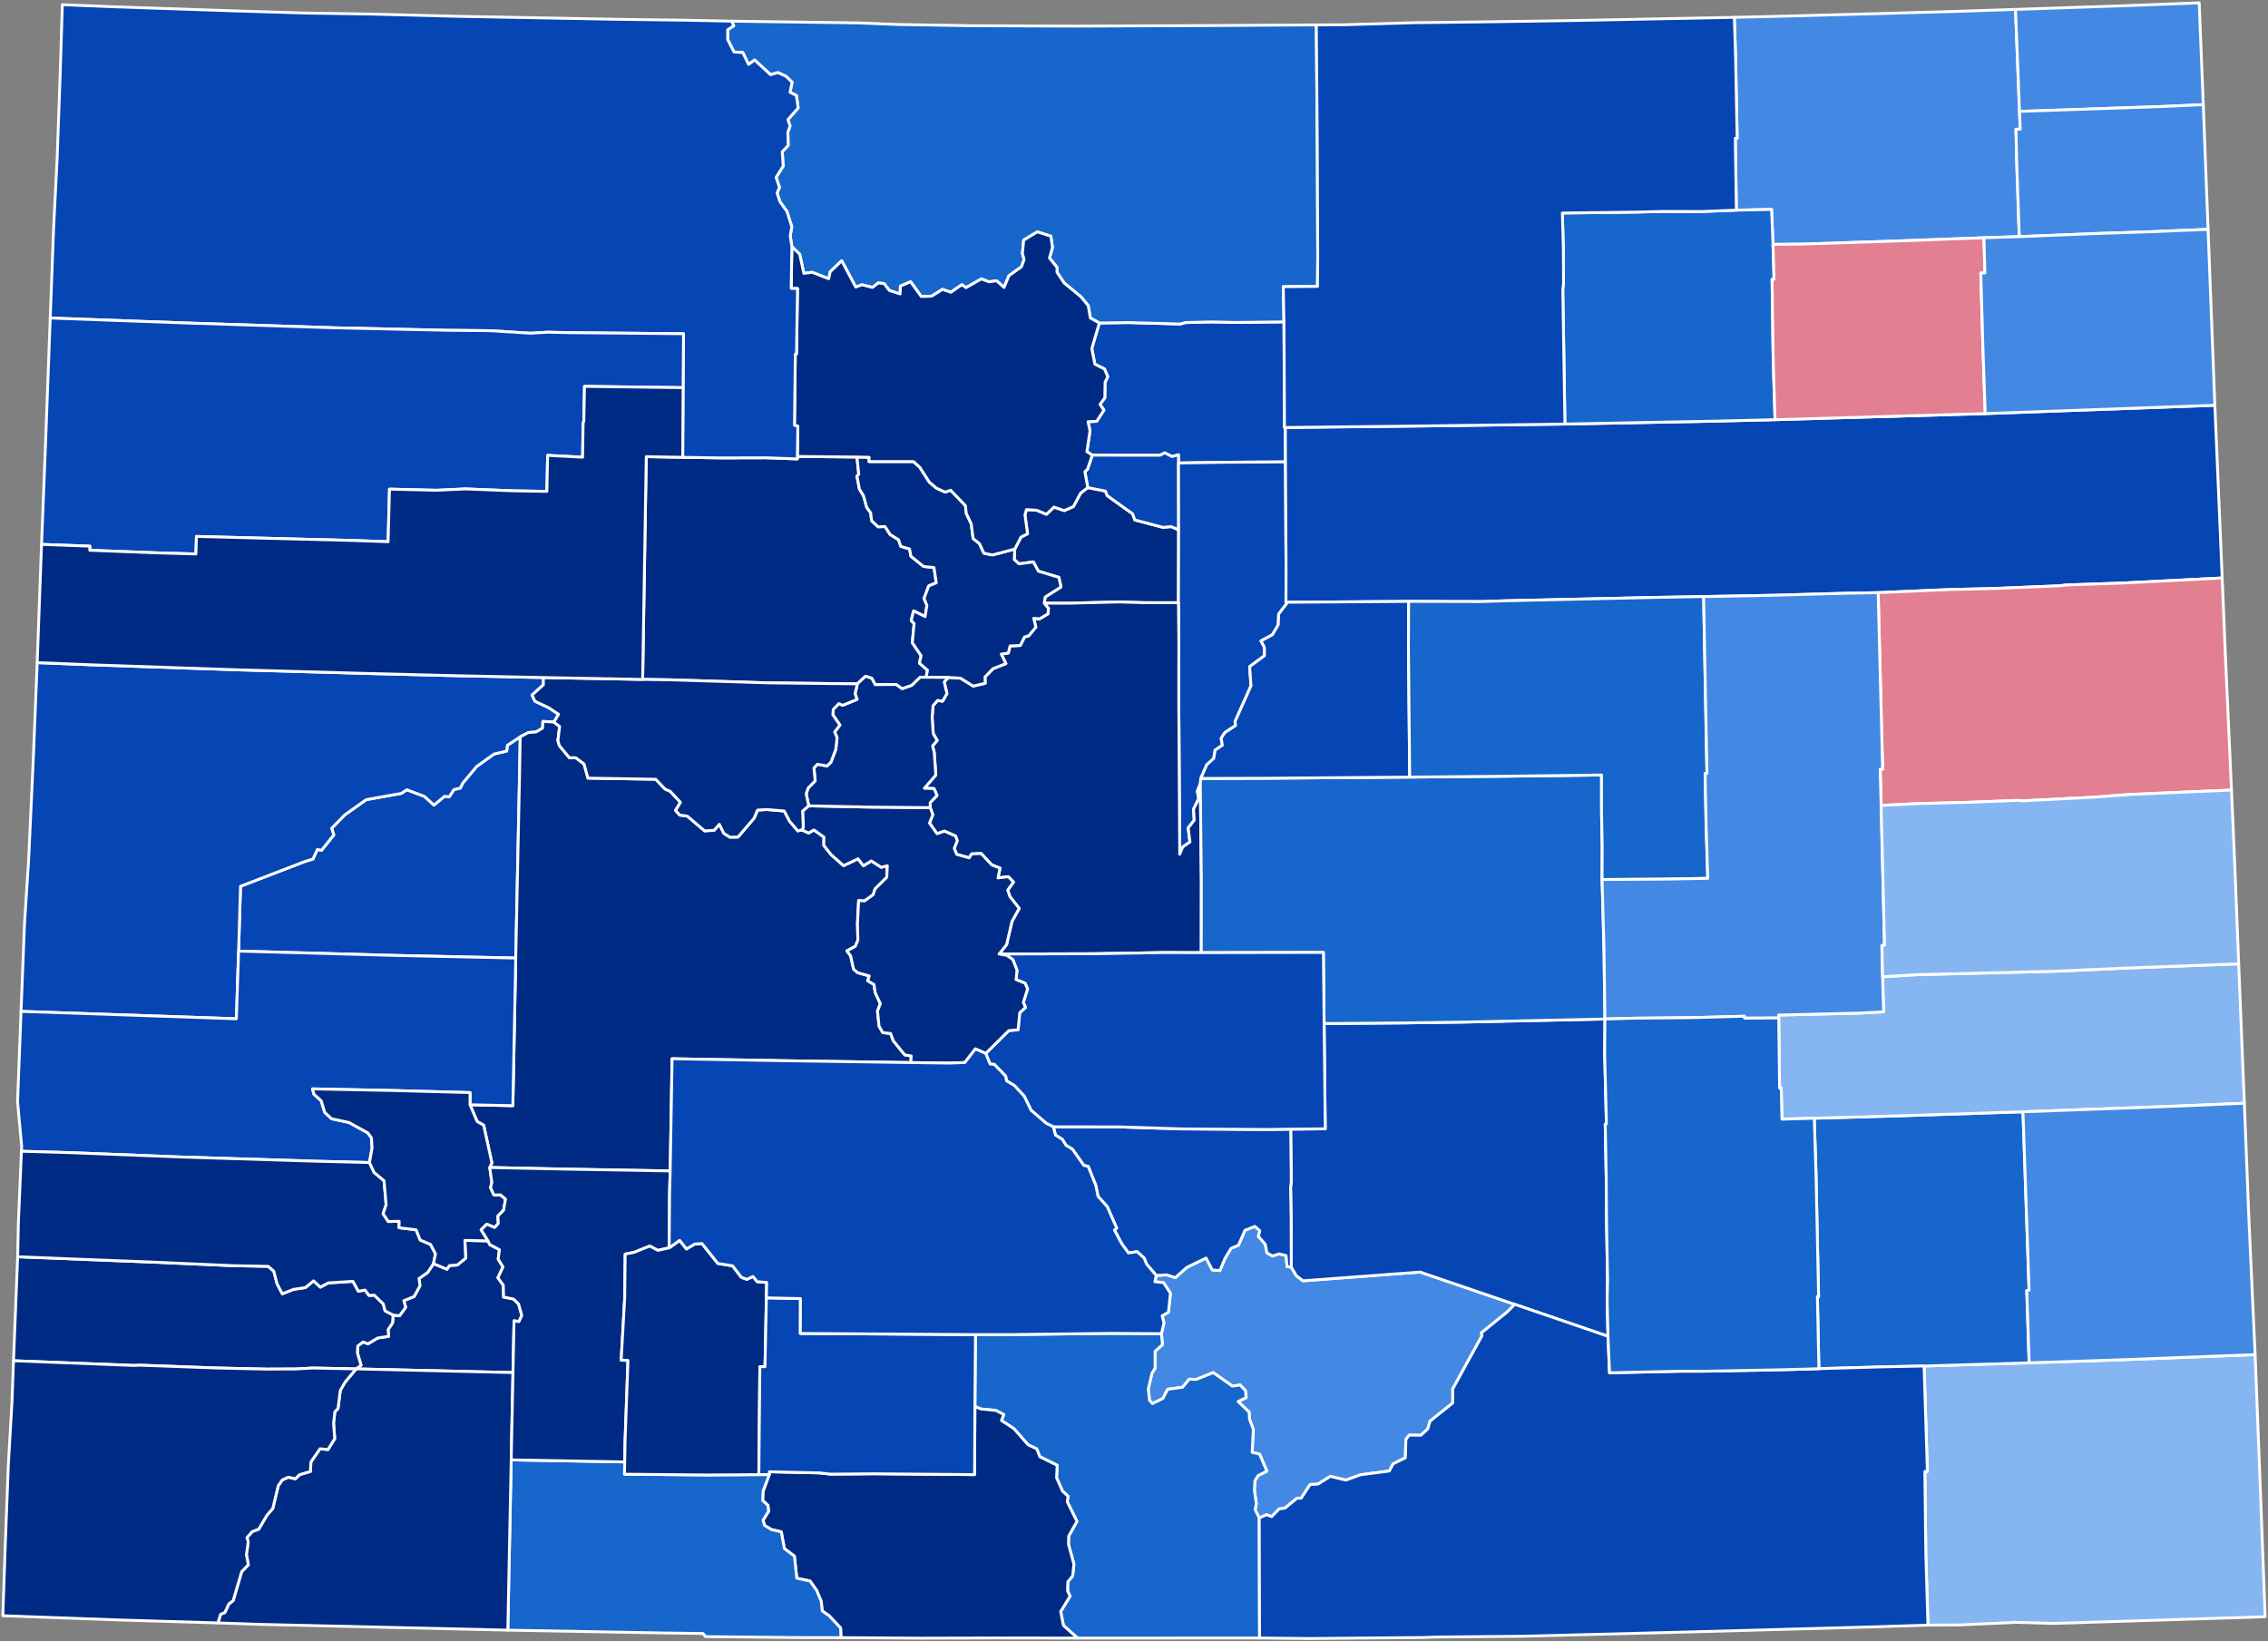 <?xml version="1.0" encoding="UTF-8" standalone="no"?>
<svg
   version="1.2"
   width="800"
   height="579"
   viewBox="0 0 800 579"
   stroke-linecap="round"
   stroke-linejoin="round"
   id="svg1"
   sodipodi:docname="Colorado(1).svg"
   inkscape:version="1.3.2 (091e20e, 2023-11-25, custom)"
   xmlns:inkscape="http://www.inkscape.org/namespaces/inkscape"
   xmlns:sodipodi="http://sodipodi.sourceforge.net/DTD/sodipodi-0.dtd"
   xmlns="http://www.w3.org/2000/svg"
   xmlns:svg="http://www.w3.org/2000/svg">
  <rect x="0" y="0" width="800" height="579" fill="#808080" stroke="none"/>
  <defs
     id="defs1" />
  <sodipodi:namedview
     id="namedview1"
     pagecolor="#ffffff"
     bordercolor="#000000"
     borderopacity="0.25"
     inkscape:showpageshadow="2"
     inkscape:pageopacity="0.0"
     inkscape:pagecheckerboard="0"
     inkscape:deskcolor="#d1d1d1"
     inkscape:zoom="1.0246331"
     inkscape:cx="372.32838"
     inkscape:cy="304.01125"
     inkscape:window-width="1920"
     inkscape:window-height="1017"
     inkscape:window-x="-8"
     inkscape:window-y="-8"
     inkscape:window-maximized="1"
     inkscape:current-layer="svg1" />
  <g
     id="Colorado"
     style="fill:#909090;fill-opacity:1;stroke:#ffffff;stroke-opacity:1">
    <path
       d="M 452.9 113.54 453.09 150.8 453.38 150.8 453.43 162.95 433.13 163.06 415.7 163.33 415.68 160.45 413.45 161.05 410.83 159.75 409.18 160.59 385.28 160.57 383.38 159.31 384.48 151.97 383.78 148.75 386.84 148.62 389.39 144.67 388 142.66 389.71 140.31 389.79 134.87 390.73 132.87 389.59 130.16 386.19 128.47 385.11 122.93 387.77 113.94 397.98 113.79 416.33 114.29 418.05 113.79 427.41 113.56 435.74 113.75 452.9 113.54 Z"
       id="cos_boulder"
       style="fill:#0645b4;fill-opacity:1;stroke:#ffffff;stroke-opacity:1" />
    <path
       d="M 415.74 186.89 415.68 212.62 403.68 212.61 394.9 212.34 377.02 212.79 368.32 212.78 368.67 210.6 374.23 207.07 373.5 203.67 366.26 201.5 364.5 198.22 359.45 198.91 357.75 197.38 357.94 193.69 360.14 189.46 362.45 188.3 361.53 181.6 362.07 179.77 365.64 179.98 369.13 181.41 371.76 178.88 375.38 180.11 378.62 178.7 381.16 173.95 383.68 172 389.95 173.23 390.55 174.83 399.5 181.24 400.31 183.42 410.24 186.03 413.1 185.77 415.74 186.89 Z"
       id="cos_clearcreek"
       style="fill:#002b84;fill-opacity:1;stroke:#ffffff;stroke-opacity:1" />
    <path
       d="M 415.7 163.33 415.74 186.89 413.1 185.77 410.24 186.03 400.31 183.42 399.5 181.24 390.55 174.83 389.95 173.23 383.68 172 382.66 166.38 383.6 165.55 385.28 160.57 409.18 160.59 410.83 159.75 413.45 161.05 415.68 160.45 415.7 163.33 Z"
       id="cos_gilpin"
       style="fill:#0645b4;fill-opacity:1;stroke:#ffffff;stroke-opacity:1" />
    <path
       d="M 464.31 8.79 464.66 52.57 464.81 90.78 464.72 101.04 452.66 101.13 452.9 113.54 435.74 113.75 427.41 113.56 418.05 113.79 416.33 114.29 397.98 113.79 387.77 113.94 384.6 112.18 383.86 107.82 381.27 104.68 375.34 99.81 372.84 96.04 372.82 94.28 370.18 91.02 371.24 87.27 370.67 83.31 365.91 81.8 361.09 84.7 360.64 89.39 361.24 91.53 360.32 94.1 355.89 97.27 354.16 101.41 351.54 99.05 348.9 99.42 346.17 98.39 340.76 101.47 339.27 100.43 335.42 103.11 332.45 102.08 328.64 104.47 324.96 104.6 321.2 99.39 317.6 100.93 317.51 103.69 313.68 102.46 311.87 100.05 309.85 99.8 307.76 101.4 304.01 100.45 301.85 101.28 296.9 91.99 292.85 95.86 292.32 98.33 286.47 96.05 283.54 96.43 282.07 89.65 279.32 87.02 278.74 83.27 279.29 79.98 277.58 74.59 275.09 71.12 274.1 68.07 274.94 66.09 273.75 62.58 276.25 58.6 275.93 53.51 278.02 51.3 277.9 46.68 278.68 44.42 277.91 42.2 281.53 38.09 280.92 33.69 278.67 32.55 279.4 29 277.22 26.89 274.37 25.61 271.8 26.35 266.19 21.18 264.04 22.74 262.01 18.53 258.91 18.35 256.69 13.99 256.66 10.5 258.81 9.1 258.08 7.47 303.13 8.09 316.63 8.64 343.89 9.09 379.52 9.22 419.08 9.06 464.31 8.79 Z"
       id="cos_larimer"
       style="fill:#1666cb;fill-opacity:1;stroke:#ffffff;stroke-opacity:1" />
    <path
       d="M 453.43 162.95 453.64 201.43 453.6 212.46 454.2 212.46 451.03 216.62 450.89 220.39 448.82 223.92 444.79 226.09 445.99 228.29 446.03 231.29 440.8 235.16 441.27 241.94 435.63 254.57 435.86 255.92 432.03 258.44 430.75 260.45 431.17 262.89 428.62 264.6 428.14 267.52 425.64 269.82 423.57 274.6 423.39 276.51 422.35 279.07 422.82 281.75 421.01 285.43 421.24 289.34 419.11 292.07 419.74 297.03 417.18 298.79 416.13 301.35 415.79 246.7 415.82 226.72 415.68 212.62 415.74 186.89 415.7 163.33 433.13 163.06 453.43 162.95 Z"
       id="cos_jefferson"
       style="fill:#0645b4;fill-opacity:1;stroke:#ffffff;stroke-opacity:1" />
    <path
       d="M 415.68 212.62 415.82 226.72 415.79 246.7 416.13 301.35 417.18 298.79 419.74 297.03 419.11 292.07 421.24 289.34 421.01 285.43 422.82 281.75 422.35 279.07 423.39 276.51 423.76 310.79 423.73 336.06 410.45 336.03 386.07 336.44 352.41 336.54 355.05 333.25 356.96 325.02 359.5 320.45 356.2 316.23 355.45 313.99 357.47 311.17 355.69 309.26 352.01 309.69 352.75 306.25 349.8 305.08 346.08 301.09 342.74 301.22 341.88 302.62 337.46 301.39 336.59 299.26 337.64 296.6 337.08 294.92 333.11 293.19 330.54 294.12 327.86 290.35 329.04 287.39 328.11 284.9 328.1 283.14 330.5 280.6 329.46 278.17 326.04 278.08 330.09 273.4 329.53 265.38 328.95 263.13 330.57 261.19 329.19 258.82 328.79 253.1 329.12 248.91 330.73 247.09 332.49 247.36 334.01 244.65 333.06 240.55 334.53 238.97 338.8 239.23 343.27 242.02 347.52 241.03 347.45 238.77 350.27 235.88 354.82 234.09 353.17 230.75 355.66 230.35 356.28 227.86 359.88 227.7 361.4 224.67 362.85 224.29 365.36 221.26 364.65 218.11 366.69 218.3 369.63 216.55 369.84 214.61 368.32 212.78 377.02 212.79 394.9 212.34 403.68 212.61 415.68 212.62 Z"
       id="cos_park"
       style="fill:#002b84;fill-opacity:1;stroke:#ffffff;stroke-opacity:1" />
    <path
       d="M 781.25 142.97 783.84 203.89 748.69 205.67 728.66 206.37 726.59 206.64 703.22 207.61 687.54 207.97 662.49 209.07 650.55 209.29 625.63 209.99 600.92 210.45 583.2 210.76 531.43 211.92 522.51 212.21 496.88 212.15 454.2 212.46 453.6 212.46 453.64 201.43 453.43 162.95 453.38 150.8 499.68 150.29 552 149.59 605.76 148.54 626.12 148.05 700.25 145.9 781.25 142.97 Z"
       id="cos_arapahoe"
       style="fill:#0645b4;fill-opacity:1;stroke:#ffffff;stroke-opacity:1" />
    <path
       d="M 455.48 446.99 457.2 449.94 459.59 451.82 500.92 448.73 534.32 460.13 531.6 462.85 522.54 470.18 522.76 471.17 512.42 489.97 512.45 494.91 504.42 501.34 503.62 504.07 501.2 506.31 497.07 506.26 495.91 507.77 495.72 514.25 491.38 516.41 490.09 518.91 479.91 520.25 474.72 522.12 469.23 520.8 464.87 523.55 462.12 523.67 458.98 528.51 457.51 528.51 453.25 532 451.2 532.29 448.58 535.01 446.74 534.34 444.18 535.48 442.72 532.55 443.15 530.4 442.46 525.77 442.65 522.32 443.76 520.52 446.87 518.97 444.3 512.97 441.67 512.31 442.09 504.21 440.75 500.67 440.61 498.14 436.73 494.4 439.56 493.01 439.31 490.56 437.41 488.57 434.71 488.97 427.96 484.21 421.98 486.6 419.47 486.53 417.15 489.36 411.85 490.1 410.22 493.31 406.52 495.13 405.48 494.05 405.03 489.98 406.34 484.39 407.43 482.65 407.43 476.68 410.03 474.36 409.68 470.46 410.55 466.67 409.93 464.18 412.15 462.89 412.85 456.21 410.4 452.47 407.36 452.14 407.85 449.93 411.56 449.72 414.56 450.7 418.66 447.06 425.41 443.79 427.63 447.99 430.29 448.22 432.1 443.88 434.23 440.36 436.83 439.26 439.14 433.99 442.65 432.61 444.38 434.15 443.89 436.16 446.31 438.91 446.9 441.96 448.87 443.06 451.17 442.31 453.64 442.91 453.99 446.78 455.48 446.99 Z"
       id="cos_huerfano"
       style="fill:#4389e3;fill-opacity:1;stroke:#ffffff;stroke-opacity:1" />
    <path
       d="M 409.68 470.46 410.03 474.36 407.43 476.68 407.43 482.65 406.34 484.39 405.03 489.98 405.48 494.05 406.52 495.13 410.22 493.31 411.85 490.1 417.15 489.36 419.47 486.53 421.98 486.6 427.96 484.21 434.71 488.97 437.41 488.57 439.31 490.56 439.56 493.01 436.73 494.4 440.61 498.14 440.75 500.67 442.09 504.21 441.67 512.31 444.3 512.97 446.87 518.97 443.76 520.52 442.65 522.32 442.46 525.77 443.15 530.4 442.72 532.55 444.18 535.48 444.29 577.82 380.08 577.85 375.11 573.41 374.14 568.47 377.45 563.05 376.57 561.24 376.65 558.01 378.36 555.93 378.81 551.78 376.89 544.78 376.96 541.86 379.88 536.68 376.45 529.76 376.74 527.82 374.76 525.99 372.68 521.27 372.9 516.9 366.78 513.88 365.7 511.1 362.66 509.68 357.65 503.99 353.25 501.09 354.07 499.01 351.3 497.56 345.99 497.03 343.88 496.14 344.08 470.8 356.55 470.79 391.63 470.36 409.68 470.46 Z"
       id="cos_costilla"
       style="fill:#1666cb;fill-opacity:1;stroke:#ffffff;stroke-opacity:1" />
    <path
       d="M 183.5 259.92 183.27 273.12 181.92 337.96 140.17 337.06 84.16 335.51 84.84 312.63 107.5 303.91 110.4 303.03 111.93 299.66 113.42 299.94 117.74 294.54 116.98 292.17 121.66 287.41 129.17 282.09 141.59 279.87 143.48 278.59 149.71 280.92 153.07 284 156.82 280.89 158.47 281.07 160.09 278.55 162.35 278 163.26 276.2 168.14 270.37 174.24 266 178.72 264.93 178.96 262.91 183.5 259.92 Z"
       id="cos_delta"
       style="fill:#0645b4;fill-opacity:1;stroke:#ffffff;stroke-opacity:1" />
    <path
       d="M 302.27 161.22 302.92 167.3 302.27 167.98 303.15 172.52 304.61 174.92 305.75 179.03 307.13 180.93 307.44 183.69 309.75 185.83 312.18 185.74 313.99 188.56 316.95 190.39 317.75 192.74 320.84 193.65 321.31 196.21 325.79 199.83 329.45 200.2 330.26 205.6 327.59 206.69 325.95 211.11 326.96 213.53 326.32 217.52 322.26 215.49 321.41 218.94 322.44 219.96 321.81 226.74 324.91 231.3 324.31 233.92 327.17 236.42 326.68 238.91 324.59 238.9 321.61 241.79 318.21 242.99 316.09 241.46 308.7 241.52 307.5 239.26 305.3 238.56 302.42 241.24 270.84 240.89 236.65 239.82 226.68 239.67 227.96 161.09 240.81 161.32 254.01 161.53 270.45 161.49 281.25 161.89 281.26 161.02 302.27 161.22 Z"
       id="cos_eagle"
       style="fill:#002b84;fill-opacity:1;stroke:#ffffff;stroke-opacity:1" />
    <path
       d="M 357.94 193.69 357.75 197.38 359.45 198.91 364.5 198.22 366.26 201.5 373.5 203.67 374.23 207.07 368.67 210.6 368.32 212.78 369.84 214.61 369.63 216.55 366.69 218.3 364.65 218.11 365.36 221.26 362.85 224.29 361.4 224.67 359.88 227.7 356.28 227.86 355.66 230.35 353.17 230.75 354.82 234.09 350.27 235.88 347.45 238.77 347.52 241.03 343.27 242.02 338.8 239.23 334.53 238.97 326.68 238.91 327.17 236.42 324.31 233.92 324.91 231.3 321.81 226.74 322.44 219.96 321.41 218.94 322.26 215.49 326.32 217.52 326.96 213.53 325.95 211.11 327.59 206.69 330.26 205.6 329.45 200.2 325.79 199.83 321.31 196.21 320.84 193.65 317.75 192.74 316.95 190.39 313.99 188.56 312.18 185.74 309.75 185.83 307.44 183.69 307.13 180.93 305.75 179.03 304.61 174.92 303.15 172.52 302.27 167.98 302.92 167.3 302.27 161.22 306.57 161.31 306.53 162.82 322.23 162.83 324.44 164.83 327.81 170.07 330.3 172.19 333.38 173.59 335.36 172.94 340.56 178.4 340.82 181.04 342.6 184.84 343.26 189.97 345.5 191.78 347.05 195.14 350.06 195.77 357.94 193.69 Z"
       id="cos_summit"
       style="fill:#002b84;fill-opacity:1;stroke:#ffffff;stroke-opacity:1" />
    <path
       d="M 191.67 239.01 191.67 241.57 187.68 245.19 188.69 247.37 193.48 249.61 197.05 251.97 195.38 254.7 191.51 254.49 191.39 256.86 189.06 258.22 186.44 258.4 183.5 259.92 178.96 262.91 178.72 264.93 174.24 266 168.14 270.37 163.26 276.2 162.35 278 160.09 278.55 158.47 281.07 156.82 280.89 153.07 284 149.71 280.92 143.48 278.59 141.59 279.87 129.17 282.09 121.66 287.41 116.98 292.17 117.74 294.54 113.42 299.94 111.93 299.66 110.4 303.03 107.5 303.91 84.84 312.63 84.16 335.51 83.38 359.39 7.42 356.78 8.66 325.56 10.09 303.56 11.73 268.08 13.12 233.76 32.48 234.53 83.78 236.29 130.56 237.6 160.55 238.35 191.67 239.01 Z"
       id="cos_mesa"
       style="fill:#0645b4;fill-opacity:1;stroke:#ffffff;stroke-opacity:1" />
    <path
       d="M 195.38 254.7 197.4 256.28 196.79 261.28 197.31 263.04 200.85 267.3 203.08 267.3 206.02 269.5 207.39 274.49 231.31 274.89 234.57 278.33 236.42 279.15 240.03 283.03 238.3 285.87 239.78 287.53 242.44 287.89 248.55 293.09 251.89 292.9 253.74 290.77 255.33 293.98 257.49 295.33 260.31 295.28 266 288.6 267.21 285.76 270.58 285.57 276.65 286.09 278.51 289.69 281.43 293.1 282.81 292.75 285.24 293.85 287.11 292.77 290.63 295.29 290.59 298.25 293.24 301.55 297.56 305.36 302.66 302.94 304.55 305.39 307.35 303.7 310.86 305.94 312.99 305.4 312.8 309.48 308.68 313.55 308 315.63 304.95 317.82 302.87 317.7 302.46 325.92 302.61 331.65 301.72 333.82 298.72 335.43 300.03 337.14 301.1 341.89 302.53 343.12 306.63 344.27 306.06 345.98 308.29 347.29 308.71 350.14 310.53 354.04 309.52 356.67 310.08 362 311.39 364.27 314.16 364.57 315.07 367.09 319.16 372.13 321.41 372.49 321.28 374.84 275.92 374.17 237.07 373.48 236.4 413.06 199.55 412.42 172.75 411.85 173.5 410.23 170.6 396.91 168.29 395.61 165.79 389.72 180.9 390.04 181.92 337.96 183.27 273.12 183.5 259.92 186.44 258.4 189.06 258.22 191.39 256.86 191.51 254.49 195.38 254.7 Z"
       id="cos_gunnison"
       style="fill:#002b84;fill-opacity:1;stroke:#ffffff;stroke-opacity:1" />
    <path
       d="M 181.92 337.96 180.9 390.04 165.79 389.72 165.81 385.42 138.97 384.7 110.25 384.11 110.72 385.96 113.31 388.33 114.53 392.39 116.97 394.65 123.09 395.96 129.75 399.64 131.02 401.38 131.24 404.97 130.33 410.1 111.71 409.64 63.88 408.15 25.63 406.64 7.56 406.12 7.65 404.46 6.2 388.66 7.42 356.78 83.38 359.39 84.16 335.51 140.17 337.06 181.92 337.96 Z"
       id="cos_montrose"
       style="fill:#0645b4;fill-opacity:1;stroke:#ffffff;stroke-opacity:1" />
    <path
       d="M 566.11 359.47 566.02 371.75 566.64 396.48 566.22 396.58 566.57 415.09 566.7 432.1 567.05 451.45 566.9 458.89 567.19 471.39 534.32 460.13 500.92 448.73 459.59 451.82 457.2 449.94 455.48 446.99 455.42 429.31 455.23 418.8 455.48 416.82 455.27 398.32 467.46 398.2 467.06 361.07 495.76 360.84 516.28 360.55 566.11 359.47 Z"
       id="cos_pueblo"
       style="fill:#0645b4;fill-opacity:1;stroke:#ffffff;stroke-opacity:1" />
    <path
       d="M 497.25 274.13 532.11 273.81 564.91 273.39 564.92 286.43 565.15 298.48 565.11 310.26 565.79 335.02 566.11 359.47 516.28 360.55 495.76 360.84 467.06 361.07 466.8 335.98 423.73 336.06 423.76 310.79 423.39 276.51 423.57 274.6 446.07 274.54 497.25 274.13 Z"
       id="cos_elpaso"
       style="fill:#1666cb;fill-opacity:1;stroke:#ffffff;stroke-opacity:1" />
    <path
       d="M 496.88 212.15 496.81 228.73 497.25 274.13 446.07 274.54 423.57 274.6 425.64 269.82 428.14 267.52 428.62 264.6 431.17 262.89 430.75 260.45 432.03 258.44 435.86 255.92 435.63 254.57 441.27 241.94 440.8 235.16 446.03 231.29 445.99 228.29 444.79 226.09 448.82 223.92 450.89 220.39 451.03 216.62 454.2 212.46 496.88 212.15 Z"
       id="cos_douglas"
       style="fill:#0645b4;fill-opacity:1;stroke:#ffffff;stroke-opacity:1" />
    <path
       d="M 455.27 398.32 455.48 416.82 455.23 418.8 455.42 429.31 455.48 446.99 453.99 446.78 453.64 442.91 451.17 442.31 448.87 443.06 446.9 441.96 446.31 438.91 443.89 436.16 444.38 434.15 442.65 432.61 439.14 433.99 436.83 439.26 434.23 440.36 432.1 443.88 430.29 448.22 427.63 447.99 425.41 443.79 418.66 447.06 414.56 450.7 411.56 449.72 407.85 449.93 404.48 445.99 403.58 443.81 401.08 441.53 398.04 442 395.65 438.68 393.09 433.92 393.9 433.23 390.52 425.6 387.31 422.05 386.55 418.23 383.84 411.45 382.31 411.12 378.3 405.42 376.04 404.03 374.72 401.93 372.32 400.42 371.52 397.48 394.48 397.52 416.89 398.23 446.72 398.43 455.27 398.32 Z"
       id="cos_custer"
       style="fill:#0645b4;fill-opacity:1;stroke:#ffffff;stroke-opacity:1" />
    <path
       d="M 172.16 437.74 172.75 439.04 176.17 440.83 175.73 444.2 177.44 446.91 175.63 450.74 177.53 453.36 177.63 457.55 181.14 458.25 182.91 459.95 184.06 464.03 183.05 466.22 181.32 465.92 180.95 484.19 125.63 482.89 127.35 481.61 126.07 477.26 126.19 474.81 128.06 473.39 129.79 474.04 133.25 471.98 137.11 471.4 136.87 469.06 138.47 466.66 138.66 463.89 140.91 464.15 143.09 461.16 142.43 458.82 146.08 457.37 148.13 453.57 147.81 451 150.84 448.88 152.91 445.77 157.66 447.73 158.55 446.42 161.29 446.24 164.25 443.84 163.98 437.56 172.16 437.74 Z"
       id="cos_sanjuan"
       style="fill:#002b84;fill-opacity:1;stroke:#ffffff;stroke-opacity:1" />
    <path
       d="M 467.06 361.07 467.46 398.2 455.27 398.32 446.72 398.43 416.89 398.23 394.48 397.52 371.52 397.48 369.05 396.26 363.71 391.68 361.27 386.69 357.8 382.93 355.04 381.29 354.71 379.6 350.72 375.48 349.23 375.35 347.69 371.61 355.84 363.56 359.11 363.26 359.69 357.25 361.74 355.36 360.96 353.65 362.46 348.83 361.57 346.83 358.4 345.58 358.72 342.21 357.25 338.49 355.13 337.02 352.41 336.54 386.07 336.44 410.45 336.03 423.73 336.06 466.8 335.98 467.06 361.07 Z"
       id="cos_fremont"
       style="fill:#0645b4;fill-opacity:1;stroke:#ffffff;stroke-opacity:1" />
    <path
       d="M 387.77 113.94 385.11 122.93 386.19 128.47 389.59 130.16 390.73 132.87 389.79 134.87 389.71 140.31 388 142.66 389.39 144.67 386.84 148.62 383.78 148.75 384.48 151.97 383.38 159.31 385.28 160.57 383.6 165.55 382.66 166.38 383.68 172 381.16 173.95 378.62 178.7 375.38 180.11 371.76 178.88 369.13 181.41 365.64 179.98 362.07 179.77 361.53 181.6 362.45 188.3 360.14 189.46 357.94 193.69 350.06 195.77 347.05 195.14 345.5 191.78 343.26 189.97 342.6 184.84 340.82 181.04 340.56 178.4 335.36 172.94 333.38 173.59 330.3 172.19 327.81 170.07 324.44 164.83 322.23 162.83 306.53 162.82 306.57 161.31 302.27 161.22 281.26 161.02 281.43 150.34 280.24 150.02 280.53 124.88 280.95 124.88 281.31 101.78 279.07 101.75 279.32 87.02 282.07 89.65 283.54 96.43 286.47 96.05 292.32 98.33 292.85 95.86 296.9 91.99 301.85 101.28 304.01 100.45 307.76 101.4 309.85 99.8 311.87 100.05 313.68 102.46 317.51 103.69 317.6 100.93 321.2 99.39 324.96 104.6 328.64 104.47 332.45 102.08 335.42 103.11 339.27 100.43 340.76 101.47 346.17 98.39 348.9 99.42 351.54 99.05 354.16 101.41 355.89 97.27 360.32 94.1 361.24 91.53 360.64 89.39 361.09 84.7 365.91 81.8 370.67 83.31 371.24 87.27 370.18 91.02 372.82 94.28 372.84 96.04 375.34 99.81 381.27 104.68 383.86 107.82 384.6 112.18 387.77 113.94 Z"
       id="cos_grand"
       style="fill:#002b84;fill-opacity:1;stroke:#ffffff;stroke-opacity:1" />
    <path
       d="M 258.08 7.47 258.81 9.1 256.66 10.5 256.69 13.99 258.91 18.35 262.01 18.53 264.04 22.74 266.19 21.18 271.8 26.35 274.37 25.61 277.22 26.89 279.4 29 278.67 32.55 280.92 33.69 281.53 38.09 277.91 42.2 278.68 44.42 277.9 46.68 278.02 51.3 275.93 53.51 276.25 58.6 273.75 62.58 274.94 66.09 274.1 68.07 275.09 71.12 277.58 74.59 279.29 79.98 278.74 83.27 279.32 87.02 279.07 101.75 281.31 101.78 280.95 124.88 280.53 124.88 280.24 150.02 281.43 150.34 281.26 161.02 281.25 161.89 270.45 161.49 254.01 161.53 240.81 161.32 240.95 136.75 241.1 117.73 200.84 117.35 193.2 117.19 187.07 117.55 172.92 116.66 157.9 116.52 118.45 115.65 64.01 113.88 17.72 112.19 18.9 80.69 20.16 55.86 21.22 26.47 21.99 1.65 39.85 2.39 81.14 3.79 108.06 4.61 130.05 4.95 161.92 5.77 216.79 6.8 242.43 7.14 258.08 7.47 Z"
       id="cos_routt"
       style="fill:#0645b4;fill-opacity:1;stroke:#ffffff;stroke-opacity:1" />
    <path
       d="M 328.11 284.9 329.04 287.39 327.86 290.35 330.54 294.12 333.11 293.19 337.08 294.92 337.64 296.6 336.59 299.26 337.46 301.39 341.88 302.62 342.74 301.22 346.08 301.09 349.8 305.08 352.75 306.25 352.01 309.69 355.69 309.26 357.47 311.17 355.45 313.99 356.2 316.23 359.5 320.45 356.96 325.02 355.05 333.25 352.41 336.54 355.13 337.02 357.25 338.49 358.72 342.21 358.4 345.58 361.57 346.83 362.46 348.83 360.96 353.65 361.74 355.36 359.69 357.25 359.11 363.26 355.84 363.56 347.69 371.61 344.07 370.01 340.32 374.83 334.84 375.02 321.28 374.84 321.41 372.49 319.16 372.13 315.07 367.09 314.16 364.57 311.39 364.27 310.08 362 309.52 356.67 310.53 354.04 308.71 350.14 308.29 347.29 306.06 345.98 306.63 344.27 302.53 343.12 301.1 341.89 300.03 337.14 298.72 335.43 301.72 333.82 302.61 331.65 302.46 325.92 302.87 317.7 304.95 317.82 308 315.63 308.68 313.55 312.8 309.48 312.99 305.4 310.86 305.94 307.35 303.7 304.55 305.39 302.66 302.94 297.56 305.36 293.24 301.55 290.59 298.25 290.63 295.29 287.11 292.77 285.24 293.85 282.81 292.75 283.35 291.88 283.1 286.1 285.26 284.27 306.18 284.7 328.11 284.9 Z"
       id="cos_chaffee"
       style="fill:#002b84;fill-opacity:1;stroke:#ffffff;stroke-opacity:1" />
    <path
       d="M 326.68 238.91 334.53 238.97 333.06 240.55 334.01 244.65 332.49 247.36 330.73 247.09 329.12 248.91 328.79 253.1 329.19 258.82 330.57 261.19 328.95 263.13 329.53 265.38 330.09 273.4 326.04 278.08 329.46 278.17 330.5 280.6 328.1 283.14 328.11 284.9 306.18 284.7 285.26 284.27 284.37 280.02 285.06 277.98 287.54 275.44 287.1 270.92 288.32 269.58 291.71 270.2 293.09 268.89 294.79 264.41 295.26 260.24 294.41 258.2 296.25 255.78 293.76 252.12 293.93 250.23 295.89 248.19 297.24 248.79 302.32 246.72 301.61 244.7 302.42 241.24 305.3 238.56 307.5 239.26 308.7 241.52 316.09 241.46 318.21 242.99 321.61 241.79 324.59 238.9 326.68 238.91 Z"
       id="cos_lake"
       style="fill:#002b84;fill-opacity:1;stroke:#ffffff;stroke-opacity:1" />
    <path
       d="M 302.42 241.24 301.61 244.7 302.32 246.72 297.24 248.79 295.89 248.19 293.93 250.23 293.76 252.12 296.25 255.78 294.41 258.2 295.26 260.24 294.79 264.41 293.09 268.89 291.71 270.2 288.32 269.58 287.1 270.92 287.54 275.44 285.06 277.98 284.37 280.02 285.26 284.27 283.1 286.1 283.35 291.88 282.81 292.75 281.43 293.1 278.51 289.69 276.65 286.09 270.58 285.57 267.21 285.76 266 288.6 260.31 295.28 257.49 295.33 255.33 293.98 253.74 290.77 251.89 292.9 248.55 293.09 242.44 287.89 239.78 287.53 238.3 285.87 240.03 283.03 236.42 279.15 234.57 278.33 231.31 274.89 207.39 274.49 206.02 269.5 203.08 267.3 200.85 267.3 197.31 263.04 196.79 261.28 197.4 256.28 195.38 254.7 197.05 251.97 193.48 249.61 188.69 247.37 187.68 245.19 191.67 241.57 191.67 239.01 226.68 239.67 236.65 239.82 270.84 240.89 302.42 241.24 Z"
       id="cos_pitkin"
       style="fill:#002b84;fill-opacity:1;stroke:#ffffff;stroke-opacity:1" />
    <path
       d="M 138.66 463.89 138.47 466.66 136.87 469.06 137.11 471.4 133.25 471.98 129.79 474.04 128.06 473.39 126.19 474.81 126.07 477.26 127.35 481.61 125.63 482.89 110.27 482.59 104.25 482.92 94.13 482.97 76.32 482.57 49.43 481.59 47.21 481.68 4.76 480.02 6.23 443.34 56.14 445.32 82.5 446.49 94.6 446.71 96.58 448.42 97.73 452.84 99.59 456.39 103.49 454.85 107.73 454.21 110.6 451.83 113.02 454.06 115.77 452.56 124.49 452 126.41 455.49 128.75 455.08 130.18 456.98 132.02 456.88 135.19 459.95 135.83 462.41 138.66 463.89 Z"
       id="cos_dolores"
       style="fill:#002b84;fill-opacity:1;stroke:#ffffff;stroke-opacity:1" />
    <path
       d="M 130.33 410.1 131.95 413.56 135.48 416.54 136.2 425 135.13 428.17 136.96 430.9 140.8 430.82 140.75 433.09 146.76 433.82 148.24 437.45 151.88 438.97 153.61 442.3 152.91 445.77 150.84 448.88 147.81 451 148.13 453.57 146.08 457.37 142.43 458.82 143.09 461.16 140.91 464.15 138.66 463.89 135.83 462.41 135.19 459.95 132.02 456.88 130.18 456.98 128.75 455.08 126.41 455.49 124.49 452 115.77 452.56 113.02 454.06 110.6 451.83 107.73 454.21 103.49 454.85 99.59 456.39 97.73 452.84 96.58 448.42 94.6 446.71 82.5 446.49 56.14 445.32 6.23 443.34 6.48 431.5 7.56 406.12 25.63 406.64 63.88 408.15 111.71 409.64 130.33 410.1 Z"
       id="cos_sanmiguel"
       style="fill:#002b84;fill-opacity:1;stroke:#ffffff;stroke-opacity:1" />
    <path
       d="M 165.79 389.72 168.29 395.61 170.6 396.91 173.5 410.23 172.75 411.85 173.5 417.09 173.04 419 174.23 421.56 176.51 421.48 178.32 422.99 177.64 426.91 175.61 428.99 175.77 431.58 174.47 433.03 171.72 431.85 169.71 433.81 172.16 437.74 163.98 437.56 164.25 443.84 161.29 446.24 158.55 446.42 157.66 447.73 152.91 445.77 153.61 442.3 151.88 438.97 148.24 437.45 146.76 433.82 140.75 433.09 140.8 430.82 136.96 430.9 135.13 428.17 136.2 425 135.48 416.54 131.95 413.56 130.33 410.1 131.24 404.97 131.02 401.38 129.75 399.64 123.09 395.96 116.97 394.65 114.53 392.39 113.31 388.33 110.72 385.96 110.25 384.11 138.97 384.7 165.81 385.42 165.79 389.72 Z"
       id="cos_ouray"
       style="fill:#002b84;fill-opacity:1;stroke:#ffffff;stroke-opacity:1" />
    <path
       d="M 380.08 577.85 351.51 577.81 325.02 577.88 296.65 577.69 296.51 574.28 292.42 569.94 290.03 568.29 289.66 564.87 288.05 561.04 285.72 557.73 281.05 556.73 280.21 548.94 276.68 546.28 275.58 540.37 272.17 539.6 269.67 538.1 269.16 536.24 271.08 533.17 270.88 531.03 269.02 529.33 269.15 526.07 271.34 520.18 271.35 519.18 289.06 519.58 292.93 520.02 308.54 519.89 343.77 520.19 343.88 496.14 345.99 497.03 351.3 497.56 354.07 499.01 353.25 501.09 357.65 503.99 362.66 509.68 365.7 511.1 366.78 513.88 372.9 516.9 372.68 521.27 374.76 525.99 376.74 527.82 376.45 529.76 379.88 536.68 376.96 541.86 376.89 544.78 378.81 551.78 378.36 555.93 376.65 558.01 376.57 561.24 377.45 563.05 374.14 568.47 375.11 573.41 380.08 577.85 Z"
       id="cos_conejos"
       style="fill:#002b84;fill-opacity:1;stroke:#ffffff;stroke-opacity:1" />
    <path
       d="M 220.36 515.71 220.28 520.04 249.48 520.31 267.67 520.19 271.34 520.18 269.15 526.07 269.02 529.33 270.88 531.03 271.08 533.17 269.16 536.24 269.67 538.1 272.17 539.6 275.58 540.37 276.68 546.28 280.21 548.94 281.05 556.73 285.72 557.73 288.05 561.04 289.66 564.87 290.03 568.29 292.42 569.94 296.51 574.28 296.65 577.69 280.6 577.66 248.84 577.33 248 576.23 233.95 576.04 179.12 575.05 180.32 514.99 220.36 515.71 Z"
       id="cos_archuleta"
       style="fill:#1666cb;fill-opacity:1;stroke:#ffffff;stroke-opacity:1" />
    <path
       d="M 795.46 477.85 797.37 527.07 799 570.33 724.28 572.68 710.98 572.3 691.36 573.2 680.05 573.27 679.29 547.64 678.96 519.09 679.85 519.04 678.68 481.88 715.75 480.75 748.04 479.68 795.46 477.85 Z"
       id="cos_baca"
       style="fill:#86b6f2;fill-opacity:1;stroke:#ffffff;stroke-opacity:1" />
    <path
       d="M 713.57 392.2 715.73 455.14 714.91 455.25 715.75 480.75 678.68 481.88 664.25 482.17 641.59 482.82 641.05 457.36 641.48 457.34 640.57 414.41 639.95 394.47 669.05 393.65 713.57 392.2 Z"
       id="cos_bent"
       style="fill:#1666cb;fill-opacity:1;stroke:#ffffff;stroke-opacity:1" />
    <path
       d="M 600.92 210.45 602.1 272.8 601.45 272.82 601.8 290.93 602.39 309.84 586.48 310.13 565.11 310.26 565.15 298.48 564.92 286.43 564.91 273.39 532.11 273.81 497.25 274.13 496.81 228.73 496.88 212.15 522.51 212.21 531.43 211.92 583.2 210.76 600.92 210.45 Z"
       id="cos_elbert"
       style="fill:#1666cb;fill-opacity:1;stroke:#ffffff;stroke-opacity:1" />
    <path
       d="M 789.66 340.01 791.66 389.19 762.45 390.41 713.57 392.2 669.05 393.65 639.95 394.47 628.55 394.8 628.3 383.82 627.72 383.84 627.41 359.1 627.38 358.07 655.74 357.38 664.4 356.93 664.06 344.55 676.39 343.82 725.04 342.61 750.07 341.49 789.66 340.01 Z"
       id="cos_kiowa"
       style="fill:#86b6f2;fill-opacity:1;stroke:#ffffff;stroke-opacity:1" />
    <path
       d="M 783.84 203.89 785.01 232.15 787.12 278.71 751.57 280.24 738.68 281.21 713.07 282.52 712.14 282.33 695.38 282.99 675.9 283.5 663.54 284.12 663.2 271.35 664.06 271.32 662.49 209.07 687.54 207.97 703.22 207.61 726.59 206.64 728.66 206.37 748.69 205.67 783.84 203.89 Z"
       id="cos_kitcarson"
       style="fill:#e27f90;fill-opacity:1;stroke:#ffffff;stroke-opacity:1" />
    <path
       d="M 180.95 484.19 180.32 514.99 179.12 575.05 91.66 573.01 76.87 572.5 77.81 569.45 79.3 568.82 80.74 565.76 82.23 564.66 85.25 554.41 87.59 552 86.91 548.4 87.55 543.97 87.1 542.42 88.96 540.29 91.26 539.43 94.17 534.49 96.22 532.14 98.14 524.11 99.57 522.05 101.72 521.08 104.15 521.68 105.62 520.23 109.5 519.06 109.66 515.72 112.88 511.07 115.7 511.34 118.06 507.51 117.66 502.06 118.12 497.97 119.22 496.91 120.03 490.5 121.74 487.52 125.63 482.89 180.95 484.19 Z"
       id="cos_laplata"
       style="fill:#002b84;fill-opacity:1;stroke:#ffffff;stroke-opacity:1" />
    <path
       d="M 641.59 482.82 664.25 482.17 678.68 481.88 679.85 519.04 678.96 519.09 679.29 547.64 680.05 573.27 661.2 573.88 596.69 575.66 537.32 577.19 505.9 577.49 502.42 577.64 461.9 578 444.29 577.82 444.18 535.48 446.74 534.34 448.58 535.01 451.2 532.29 453.25 532 457.51 528.51 458.98 528.51 462.12 523.67 464.87 523.55 469.23 520.8 474.72 522.12 479.91 520.25 490.09 518.91 491.38 516.41 495.72 514.25 495.91 507.77 497.07 506.26 501.2 506.31 503.62 504.07 504.42 501.34 512.45 494.91 512.42 489.97 522.76 471.17 522.54 470.18 531.6 462.85 534.32 460.13 567.19 471.39 567.74 484.27 593.12 483.7 602.5 483.69 629.35 483.17 641.59 482.82 Z"
       id="cos_lasanimas"
       style="fill:#0645b4;fill-opacity:1;stroke:#ffffff;stroke-opacity:1" />
    <path
       d="M 662.49 209.07 664.06 271.32 663.2 271.35 663.54 284.12 664.74 333.48 663.81 333.51 664.06 344.55 664.4 356.93 655.74 357.38 627.38 358.07 627.41 359.1 615.32 359.16 615.3 358.49 596.77 358.99 576.33 359.18 566.11 359.47 565.79 335.02 565.11 310.26 586.48 310.13 602.39 309.84 601.8 290.93 601.45 272.82 602.1 272.8 600.92 210.45 625.63 209.99 650.55 209.29 662.49 209.07 Z"
       id="cos_lincoln"
       style="fill:#4389e3;fill-opacity:1;stroke:#ffffff;stroke-opacity:1" />
    <path
       d="M 710.94 3.32 712.35 39.29 712.6 45.53 711.1 45.61 711.41 58.7 712.27 83.48 699.8 83.87 670.97 84.95 636.06 86.11 625.4 86.22 624.89 73.88 612.47 74.14 612.09 48.75 612.75 48.74 612.19 19.89 611.76 6.12 634.29 5.57 688.08 4.08 710.94 3.32 Z"
       id="cos_logan"
       style="fill:#4389e3;fill-opacity:1;stroke:#ffffff;stroke-opacity:1" />
    <path
       d="M 125.63 482.89 121.74 487.52 120.03 490.5 119.22 496.91 118.12 497.97 117.66 502.06 118.06 507.51 115.7 511.34 112.88 511.07 109.66 515.72 109.5 519.06 105.62 520.23 104.15 521.68 101.72 521.08 99.57 522.05 98.14 524.11 96.22 532.14 94.17 534.49 91.26 539.43 88.96 540.29 87.1 542.42 87.55 543.97 86.91 548.4 87.59 552 85.25 554.41 82.23 564.66 80.74 565.76 79.3 568.82 77.81 569.45 76.87 572.5 42.36 571.47 1 569.97 1.87 544.66 2.95 516.58 4.23 494.49 4.76 480.02 47.21 481.68 49.43 481.59 76.32 482.57 94.13 482.97 104.25 482.92 110.27 482.59 125.63 482.89 Z"
       id="cos_montezuma"
       style="fill:#002b84;fill-opacity:1;stroke:#ffffff;stroke-opacity:1" />
    <path
       d="M 795.46 477.85 748.04 479.68 715.75 480.75 714.91 455.25 715.73 455.14 713.57 392.2 762.45 390.41 791.66 389.19 793.24 429.55 795.46 477.85 Z"
       id="cos_prowers"
       style="fill:#4389e3;fill-opacity:1;stroke:#ffffff;stroke-opacity:1" />
    <path
       d="M 777.17 36.92 762.28 37.59 712.35 39.29 710.94 3.32 749.93 2 775.73 1 777.17 36.92 Z"
       id="cos_sedgwick"
       style="fill:#4389e3;fill-opacity:1;stroke:#ffffff;stroke-opacity:1" />
    <path
       d="M 787.12 278.71 788.31 305.7 789.66 340.01 750.07 341.49 725.04 342.61 676.39 343.82 664.06 344.55 663.81 333.51 664.74 333.48 663.54 284.12 675.9 283.5 695.38 282.99 712.14 282.33 713.07 282.52 738.68 281.21 751.57 280.24 787.12 278.71 Z"
       id="cos_cheyenne"
       style="fill:#86b6f2;fill-opacity:1;stroke:#ffffff;stroke-opacity:1" />
    <path
       d="M 612.47 74.14 624.89 73.88 625.4 86.22 625.77 98.5 625.07 98.54 625.46 126.68 626.12 148.05 605.76 148.54 552 149.59 551.25 102.15 551.51 99.87 551.44 87.48 551.09 75.15 577.08 74.82 586.37 74.58 600.1 74.61 612.47 74.14 Z"
       id="cos_morgan"
       style="fill:#1666cb;fill-opacity:1;stroke:#ffffff;stroke-opacity:1" />
    <path
       d="M 777.17 36.92 778.86 80.91 757.27 81.8 739.31 82.38 712.27 83.48 711.41 58.7 711.1 45.61 712.6 45.53 712.35 39.29 762.28 37.59 777.17 36.92 Z"
       id="cos_phillips"
       style="fill:#4389e3;fill-opacity:1;stroke:#ffffff;stroke-opacity:1" />
    <path
       d="M 627.41 359.1 627.72 383.84 628.3 383.82 628.55 394.8 639.95 394.47 640.57 414.41 641.48 457.34 641.05 457.36 641.59 482.82 629.35 483.17 602.5 483.69 593.12 483.7 567.74 484.27 567.19 471.39 566.9 458.89 567.05 451.45 566.7 432.1 566.57 415.09 566.22 396.58 566.64 396.48 566.02 371.75 566.11 359.47 576.33 359.18 596.77 358.99 615.3 358.49 615.32 359.16 627.41 359.1 Z"
       id="cos_otero"
       style="fill:#1666cb;fill-opacity:1;stroke:#ffffff;stroke-opacity:1" />
    <path
       d="M 240.95 136.75 206.18 136.3 205.93 148.66 205.68 149.19 205.51 161.28 193.17 160.64 192.9 173.34 180.53 173.13 164.16 172.47 153.96 172.95 137.39 172.55 136.9 191.09 124.55 190.66 69.29 189.24 69.1 195.42 55.18 195.02 31.66 194.11 31.71 192.67 14.65 192.04 15.87 161.58 17.72 112.19 64.01 113.88 118.45 115.65 157.9 116.52 172.92 116.66 187.07 117.55 193.2 117.19 200.84 117.35 241.1 117.73 240.95 136.75 Z"
       id="cos_rioblanco"
       style="fill:#0645b4;fill-opacity:1;stroke:#ffffff;stroke-opacity:1" />
    <path
       d="M 240.95 136.75 240.81 161.32 227.96 161.09 226.68 239.67 191.67 239.01 160.55 238.35 130.56 237.6 83.78 236.29 32.48 234.53 13.12 233.76 14.65 192.04 31.71 192.67 31.66 194.11 55.18 195.02 69.1 195.42 69.29 189.24 124.55 190.66 136.9 191.09 137.39 172.55 153.96 172.95 164.16 172.47 180.53 173.13 192.9 173.34 193.17 160.64 205.51 161.28 205.68 149.19 205.93 148.66 206.18 136.3 240.95 136.75 Z"
       id="cos_garfield"
       style="fill:#002b84;fill-opacity:1;stroke:#ffffff;stroke-opacity:1" />
    <path
       d="M 611.76 6.12 612.19 19.89 612.75 48.74 612.09 48.75 612.47 74.14 600.1 74.61 586.37 74.58 577.08 74.82 551.09 75.15 551.44 87.48 551.51 99.87 551.25 102.15 552 149.59 499.68 150.29 453.38 150.8 453.09 150.8 452.9 113.54 452.66 101.13 464.72 101.04 464.81 90.78 464.66 52.57 464.31 8.79 473.81 8.74 498.55 8.02 527.61 7.66 558.37 7.18 611.76 6.12 Z"
       id="cos_weld"
       style="fill:#0645b4;fill-opacity:1;stroke:#ffffff;stroke-opacity:1" />
    <path
       d="M 699.8 83.87 700.15 96.28 698.69 96.32 699.43 122.12 700.25 145.9 626.12 148.05 625.46 126.68 625.07 98.54 625.77 98.5 625.4 86.22 636.06 86.11 670.97 84.95 699.8 83.87 Z"
       id="cos_washington"
       style="fill:#e27f90;fill-opacity:1;stroke:#ffffff;stroke-opacity:1" />
    <path
       d="M 778.86 80.91 781.25 142.97 700.25 145.9 699.43 122.12 698.69 96.32 700.15 96.28 699.8 83.87 712.27 83.48 739.31 82.38 757.27 81.8 778.86 80.91 Z"
       id="cos_yuma"
       style="fill:#4389e3;fill-opacity:1;stroke:#ffffff;stroke-opacity:1" />
    <path
       d="M 236.4 413.06 236.19 420.77 236.04 440.2 232.03 441.08 229.21 439.56 223.63 441.8 220.52 442.39 220.35 458.03 219.11 479.79 221.51 479.9 220.48 508.51 220.36 515.71 180.32 514.99 180.95 484.19 181.32 465.92 183.05 466.22 184.06 464.03 182.91 459.95 181.14 458.25 177.63 457.55 177.53 453.36 175.63 450.74 177.44 446.91 175.73 444.2 176.17 440.83 172.75 439.04 172.16 437.74 169.71 433.81 171.72 431.85 174.47 433.03 175.77 431.58 175.61 428.99 177.64 426.91 178.32 422.99 176.51 421.48 174.23 421.56 173.04 419 173.5 417.09 172.75 411.85 199.55 412.42 236.4 413.06 Z"
       id="cos_hinsdale"
       style="fill:#002b84;fill-opacity:1;stroke:#ffffff;stroke-opacity:1" />
    <path
       d="M 270.33 457.83 269.84 482.12 268.03 482.1 267.67 520.19 249.48 520.31 220.28 520.04 220.36 515.71 220.48 508.51 221.51 479.9 219.11 479.79 220.35 458.03 220.52 442.39 223.63 441.8 229.21 439.56 232.03 441.08 236.04 440.2 239.75 437.55 242.14 440.58 245.04 438.85 247.62 438.68 253.21 445.69 258.41 446.53 261.5 450.57 263.43 451.3 265.6 450.29 267.13 452.14 270.44 452.39 270.33 457.83 Z"
       id="cos_mineral"
       style="fill:#002b84;fill-opacity:1;stroke:#ffffff;stroke-opacity:1" />
    <path
       d="M 270.33 457.83 282.35 458.09 282.31 470.39 344.08 470.8 343.88 496.14 343.77 520.19 308.54 519.89 292.93 520.02 289.06 519.58 271.35 519.18 271.34 520.18 267.67 520.19 268.03 482.1 269.84 482.12 270.33 457.83 Z"
       id="cos_riogrande"
       style="fill:#0645b4;fill-opacity:1;stroke:#ffffff;stroke-opacity:1" />
    <path
       d="M 347.69 371.61 349.23 375.35 350.72 375.48 354.71 379.6 355.04 381.29 357.8 382.93 361.27 386.69 363.71 391.68 369.05 396.26 371.52 397.48 372.32 400.42 374.72 401.93 376.04 404.03 378.3 405.42 382.31 411.12 383.84 411.45 386.55 418.23 387.31 422.05 390.52 425.6 393.9 433.23 393.09 433.92 395.65 438.68 398.04 442 401.08 441.53 403.58 443.81 404.48 445.99 407.85 449.93 407.36 452.14 410.4 452.47 412.85 456.21 412.15 462.89 409.93 464.18 410.55 466.67 409.68 470.46 391.63 470.36 356.55 470.79 344.08 470.8 282.31 470.39 282.35 458.09 270.33 457.83 270.44 452.39 267.13 452.14 265.6 450.29 263.43 451.3 261.5 450.57 258.41 446.53 253.21 445.69 247.62 438.68 245.04 438.85 242.14 440.58 239.75 437.55 236.04 440.2 236.19 420.77 236.4 413.06 237.07 373.48 275.92 374.17 321.28 374.84 334.84 375.02 340.32 374.83 344.07 370.01 347.69 371.61 Z"
       id="cos_saguache"
       style="fill:#0645b4;fill-opacity:1;stroke:#ffffff;stroke-opacity:1" />
  </g>
</svg>
